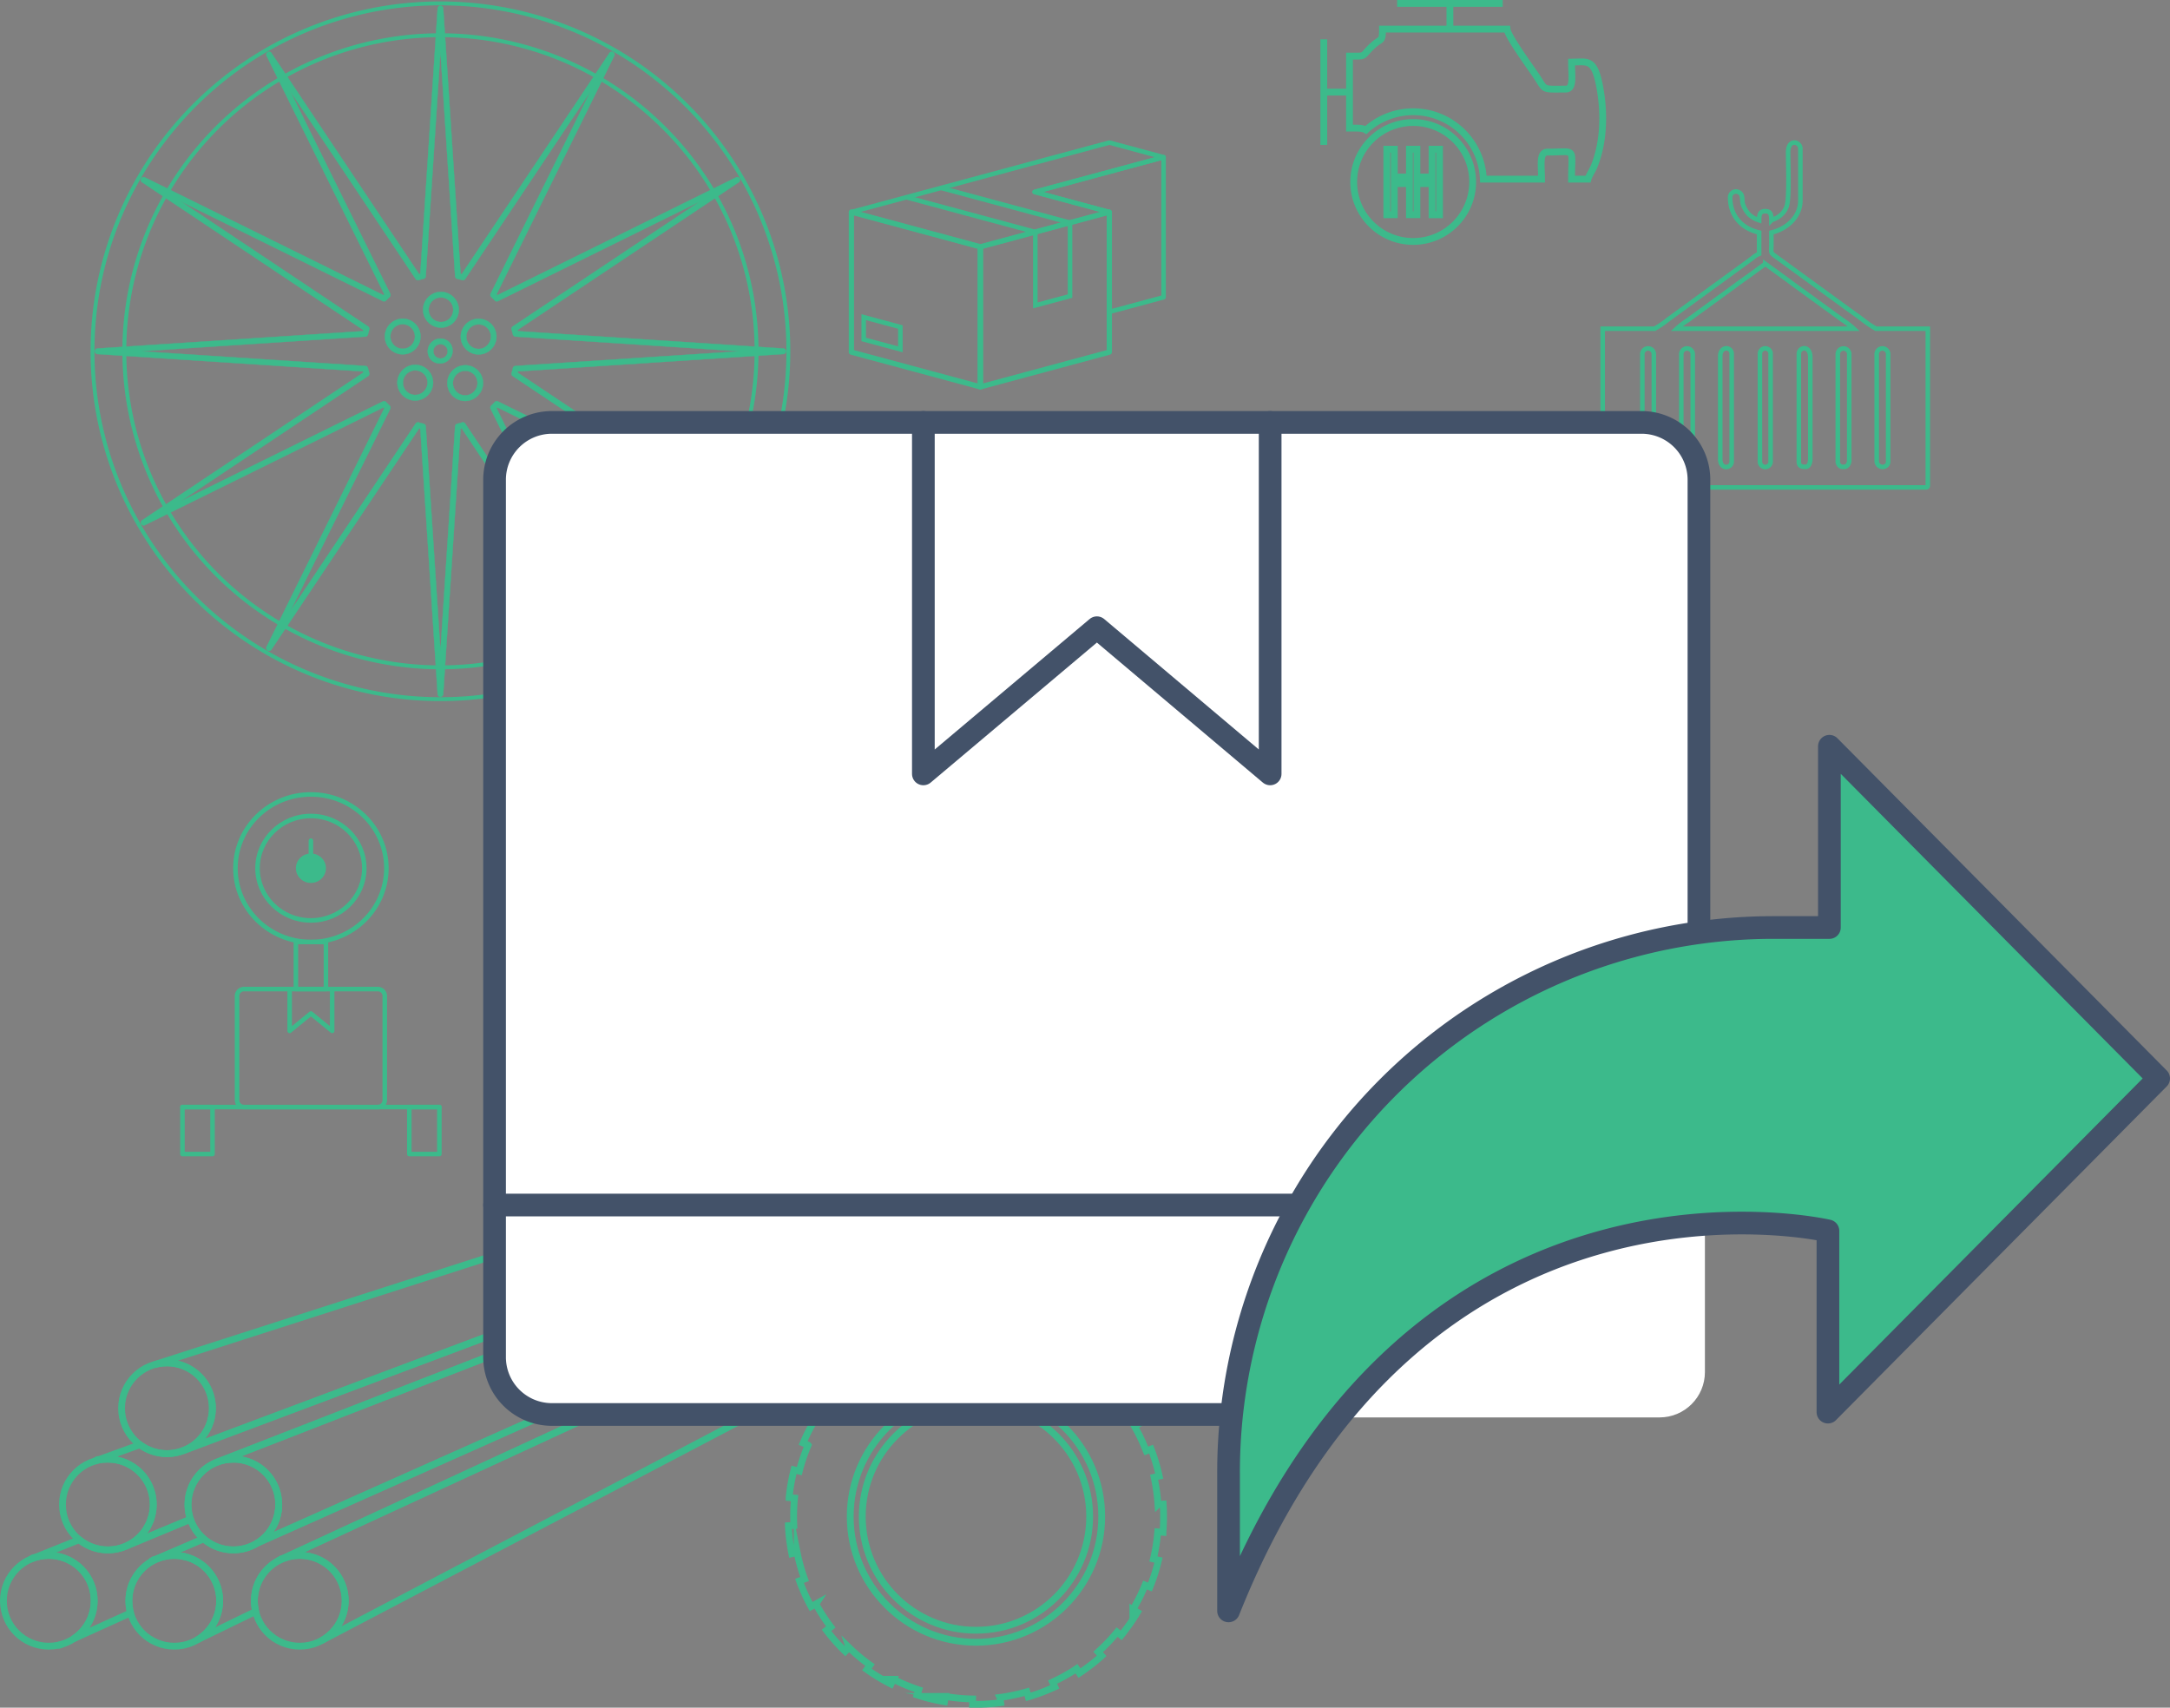 <?xml version="1.0" encoding="UTF-8"?>
<svg xmlns="http://www.w3.org/2000/svg" width="478.25" height="376.401" viewBox="0 0 478.25 376.401">
  <rect x="0" y="0" width="478.25" height="376.401" fill="#808080" stroke="none"/>
  <g transform="translate(-1034.25 -1213.571)">
    <g transform="translate(1199.953 1498.44)">
      <g transform="translate(8.047 8.04)">
        <circle cx="27.712" cy="27.712" r="27.712" transform="translate(13.634 13.659)" fill="none" stroke="#3cba8b" stroke-miterlimit="22.926" stroke-width="1.5"></circle>
        <circle cx="25.058" cy="25.058" r="25.058" transform="translate(16.289 16.313)" fill="none" stroke="#3cba8b" stroke-miterlimit="22.926" stroke-width="1.5"></circle>
        <path d="M55.556,8.5l-.147-.022-.258-.037-.258-.035-.258-.034-.259-.032-.26-.03-.26-.029-.26-.027-.261-.026L53.073,8.2l-.262-.022-.262-.021-.263-.019-.264-.018-.263-.016L51.5,8.094l-.265-.012-.264-.011L50.7,8.061l-.266-.008-.265-.006-.267,0-.267,0h-.267V9.213a40.607,40.607,0,0,0-4.631.269L44.6,8.313l-.235.028-.259.032-.258.034-.258.035-.258.037-.258.039-.256.04L42.56,8.6l-.256.043-.256.045-.255.046-.254.048-.253.049-.253.051-.253.053-.251.054-.252.056-.25.057-.25.058-.249.06-.249.062-.248.063-.249.065-.247.066-.046.013.315,1.138a39.907,39.907,0,0,0-5.688,2.022l-.481-1.082-.065.029-.23.1-.229.1-.228.106-.227.107-.226.108-.226.109-.226.111-.224.112-.223.114-.222.115-.222.116-.221.118-.219.118-.22.12-.219.122-.218.122-.217.124-.216.125-.216.127-.214.128-.213.129-.213.13-.212.132-.211.133-.125.079.64,1a40.349,40.349,0,0,0-4.832,3.622l-.784-.895-.071.061-.186.164-.185.165-.184.166-.183.167-.182.168-.181.169-.18.171-.179.172-.178.173-.177.174-.176.175-.175.176-.174.177-.173.178-.172.179-.171.18-.169.181-.169.182-.167.183-.166.184-.165.185-.164.186-.163.187-.162.189-.112.131.911.77a40.356,40.356,0,0,0-3.551,4.884l-1.018-.626-.037.06-.13.213-.129.213-.128.214-.126.215-.125.217-.124.217-.122.217-.122.219-.12.22-.118.22-.118.221-.116.222-.115.223-.114.223-.112.224-.111.226-.109.225-.108.226-.107.228-.106.228-.1.228-.1.23-.1.23-.1.231-.057.134,1.1.466A39.9,39.9,0,0,0,10.452,39.4l-1.16-.291-.054.213-.062.249-.06.249-.058.25L9,40.321l-.055.251-.054.251-.053.253-.051.253-.049.253-.048.254-.046.255-.045.256-.043.255-.042.255-.04.256-.038.258L8.4,43.63l-.035.258-.034.258L8.3,44.4l-.03.26-.029.26-.027.26,0,.048,1.191.113a40.584,40.584,0,0,0-.2,4.065c0,.659.017,1.313.048,1.964l-1.2.061,0,.1.014.264.016.263.018.264.019.263.021.262.022.262.024.262.026.261.027.26.029.26.03.26.032.259.034.258.035.258.037.258.038.258.04.256.042.255.043.256.045.256.046.255.048.254.049.253.024.117,1.173-.24a39.9,39.9,0,0,0,1.632,5.812l-1.123.411.016.044.088.238.089.237.091.236.092.235.093.234.095.234.1.233.1.233.1.232.1.23.1.23.1.23.1.229.106.228.107.227.108.226.109.226.111.226.112.224.114.223.115.222.116.222.118.221.118.219.071.129,1.046-.576A40.224,40.224,0,0,0,17.4,73.749l-.947.726.066.086.152.2.153.2.154.2.156.195.156.193.157.192.159.191.159.19.161.189.162.189.163.187.164.186.165.185.166.184.167.183.169.182.169.181.171.18.172.179.173.178.174.177.175.176.176.175.177.174.112.109.827-.858a40.37,40.37,0,0,0,4.634,3.87l-.688.967.064.045.2.144.2.143.2.141.207.14.207.138.208.138.209.137.209.135.21.134.211.133.212.131.213.13.213.129.214.128.216.126.216.125.217.124.218.122.219.122.22.12.219.118.221.118.222.116.222.115.141.072.533-1.057a40,40,0,0,0,5.582,2.323l-.365,1.124.158.052.242.078.243.076.244.075.244.073.245.072.245.071.246.069.246.067.247.066.249.065.248.063.249.062.249.06.25.058.25.057.252.055.251.054.253.053.253.051.253.049.254.048.255.046.256.045.155.026.192-1.163a40.36,40.36,0,0,0,6.018.557l-.015,1.175.18,0,.267,0h.534l.267,0,.267,0,.265-.006.266-.007.266-.009.264-.011.265-.013.264-.014.263-.016.264-.018.263-.019.262-.021.262-.022.262-.024.261-.026.26-.027.26-.029.26-.03.259-.032.214-.028-.155-1.16a39.936,39.936,0,0,0,5.914-1.239l.326,1.12h0l.245-.072L61.427,89l.244-.075.242-.076.242-.078.242-.079.24-.081.24-.082.24-.084.238-.085.238-.086.238-.088.237-.089L64.3,88l.235-.092.234-.093.234-.095.233-.1.233-.1.232-.1.231-.1.23-.1.23-.1.228-.1.142-.066L66.274,85.9a40.128,40.128,0,0,0,5.278-2.948l.644.966.1-.066.207-.138.207-.14.2-.141.2-.143.2-.144.2-.144.2-.146.2-.148.2-.148.2-.149.2-.151.2-.152.2-.153.2-.154.194-.156.193-.156.192-.157.192-.159.189-.159.189-.161.189-.162.187-.163.186-.164L77,80.2l.1-.093-.778-.856A40.436,40.436,0,0,0,80.5,74.877l.895.729.057-.07.156-.193.156-.195.154-.2.152-.2.152-.2.151-.2.149-.2.148-.2.147-.2.146-.2.144-.2.144-.2.143-.2.141-.2.14-.207.139-.207.137-.208.137-.209.135-.209.134-.21.133-.211.132-.212.13-.213.129-.213.082-.138-.993-.587a40.04,40.04,0,0,0,2.691-5.417l1.069.429.05-.123.093-.234.092-.235.091-.236.089-.237.088-.238.086-.237.085-.238.084-.24.082-.24.081-.24.079-.242.078-.242.076-.243.075-.244.073-.244.072-.245.07-.245.069-.246.067-.246L89.373,60l.065-.248L89.5,59.5l.062-.249.055-.23L88.5,58.755a40.134,40.134,0,0,0,.952-5.971l1.146.094,0-.025.021-.262.019-.263.018-.264.016-.263.015-.264.012-.265.011-.265.009-.265.008-.266.006-.265,0-.267,0-.267v-.534l0-.267,0-.267-.006-.265-.008-.266-.009-.266L90.7,47.55l-.012-.265-.015-.264-.016-.263-.007-.1-1.147.08a40.19,40.19,0,0,0-.848-5.987l1.123-.252-.039-.176-.057-.251-.058-.25-.06-.249-.062-.249-.063-.248-.065-.249-.066-.247-.067-.246-.069-.246-.07-.246-.072-.245-.073-.244-.075-.244-.076-.242-.078-.242-.079-.242-.081-.24-.082-.24-.084-.24-.085-.238-.086-.238-.088-.238-.089-.237-.064-.167-1.073.416A40.045,40.045,0,0,0,84.32,29.5l1-.574-.061-.107-.125-.217-.127-.215-.128-.214-.129-.213-.13-.213-.132-.212-.133-.211-.134-.21-.135-.209-.137-.209-.137-.207-.139-.207-.14-.207-.141-.2-.143-.2-.144-.2-.144-.2-.146-.2-.147-.2-.148-.2-.149-.2-.151-.2-.152-.2-.152-.2-.077-.1-.9.718a40.488,40.488,0,0,0-4.094-4.444l.789-.848-.078-.073-.182-.168-.183-.167L77,18.622l-.185-.165-.186-.164-.187-.163-.189-.162-.189-.161-.189-.159-.192-.159-.192-.157-.193-.156-.194-.156-.2-.154-.2-.152-.2-.152-.2-.151-.2-.149-.2-.148-.2-.147-.2-.146-.2-.144-.2-.144-.2-.143-.126-.087-.656.958a40.205,40.205,0,0,0-5.225-3.041l.5-1.047-.1-.05-.226-.108-.228-.107-.228-.106-.228-.1-.23-.1-.23-.1-.231-.1-.232-.1-.233-.1-.233-.1L64.774,11l-.234-.093-.235-.092-.237-.091-.237-.089-.238-.088-.238-.086-.238-.085-.24-.084-.24-.082-.24-.081-.242-.079-.242-.078L61.671,9.9l-.053-.016L61.279,11a39.92,39.92,0,0,0-5.892-1.341L55.556,8.5Z" transform="translate(-8.047 -8.04)" fill="none" stroke="#3cba8b" stroke-miterlimit="22.926" stroke-width="1.5"></path>
      </g>
    </g>
    <g transform="translate(1045.646 1205.327)">
      <g transform="translate(8.994 8.994)">
        <path d="M85.673,8.994a76.68,76.68,0,1,1-54.22,22.459A76.441,76.441,0,0,1,85.673,8.994Z" transform="translate(-8.994 -8.994)" fill="none" stroke="#3cba8b" stroke-miterlimit="22.926" stroke-width="0.858"></path>
        <g transform="translate(7.012 7.012)">
          <path d="M128.929,30.406a69.666,69.666,0,1,0,20.405,49.262A69.449,69.449,0,0,0,128.929,30.406Z" transform="translate(-10 -10)" fill="none" stroke="#3cba8b" stroke-miterlimit="22.926" stroke-width="0.858"></path>
        </g>
        <g transform="translate(0.534 0.534)">
          <path d="M89.647,68.156l.132.035.031.009.1.027,32.566-48.765a.611.611,0,0,1,1.056.61h0L97.582,72.661l.092.091.032.034.065.065L150.36,46.9a.612.612,0,0,1,.581,1.076L102.206,80.522l.036.13.035.132,58.512,3.821a.611.611,0,0,1,0,1.221l-58.511,3.821-.035.132-.036.131,48.765,32.565a.611.611,0,0,1-.61,1.055h0L97.771,97.582l-.091.092-.034.032-.065.065,25.95,52.589a.612.612,0,0,1-1.076.581L89.909,102.205l-.13.036h0l-.132.035-3.821,58.512a.611.611,0,0,1-1.221,0l-3.821-58.511-.132-.035-.13-.036L47.957,150.97a.611.611,0,0,1-1.056-.61h0L72.85,97.771l-.092-.091-.032-.034-.065-.065-52.589,25.95a.612.612,0,0,1-.581-1.076L68.226,89.91l-.036-.131-.035-.132L9.644,85.826a.611.611,0,0,1,0-1.221l58.511-3.821.035-.132.036-.13L19.462,47.957a.611.611,0,0,1,.61-1.056h0L72.661,72.85l.091-.092.034-.032.065-.065L46.9,20.072a.612.612,0,0,1,1.076-.581L80.522,68.226l.13-.036.02,0,.113-.029L84.606,9.644a.611.611,0,0,1,1.221,0l3.821,58.511Zm-.185,1.218c-.184-.05-.363-.1-.534-.134a.612.612,0,0,1-.474-.558L85.216,19.07l-3.239,49.6a.612.612,0,0,1-.474.571c-.172.039-.341.082-.5.125l-.03.009c-.2.055-.371.1-.505.143l-.01,0a.611.611,0,0,1-.7-.24L52.141,27.927l22.005,44.6a.612.612,0,0,1-.132.718c-.126.118-.249.236-.363.349l-.033.036c-.137.138-.259.261-.359.369L73.252,74l-.006.007a.612.612,0,0,1-.724.139l-44.6-22.005L69.279,79.756h0a.611.611,0,0,1,.245.684c-.043.141-.093.316-.149.528-.05.185-.1.364-.134.534a.612.612,0,0,1-.558.474L19.07,85.216l49.6,3.239a.612.612,0,0,1,.571.474c.039.171.084.35.134.534.054.2.1.371.143.506l0,.01a.611.611,0,0,1-.24.7L27.927,118.291l44.6-22.005a.612.612,0,0,1,.718.132c.118.126.236.249.349.363l.036.033c.138.137.261.259.369.359L74,97.18l.007.006a.612.612,0,0,1,.139.724l-22.005,44.6,27.615-41.352h0a.611.611,0,0,1,.684-.245c.135.04.316.092.528.149.174.047.355.092.536.134h0a.612.612,0,0,1,.472.557l3.239,49.611,3.239-49.6a.612.612,0,0,1,.474-.571c.171-.039.35-.084.534-.134h0c.188-.05.355-.1.5-.142l.009,0a.61.61,0,0,1,.7.24l27.615,41.352L96.286,97.91a.612.612,0,0,1,.132-.718c.126-.118.249-.236.363-.349l.033-.036c.137-.138.259-.261.36-.369l.007-.008.006-.007a.612.612,0,0,1,.724-.139l44.6,22.005L101.153,90.676h0a.611.611,0,0,1-.245-.684c.041-.135.092-.316.149-.529.047-.173.092-.354.134-.536h0a.612.612,0,0,1,.557-.472l49.611-3.239-49.6-3.239a.612.612,0,0,1-.571-.474c-.038-.17-.084-.35-.134-.534-.054-.2-.1-.37-.143-.508a.611.611,0,0,1,.238-.705l41.352-27.615L97.91,74.146a.612.612,0,0,1-.718-.132c-.118-.126-.236-.249-.349-.363l-.036-.033c-.138-.137-.261-.259-.369-.359l-.008-.007-.007-.006a.612.612,0,0,1-.139-.724l22.005-44.6L90.676,69.279h0a.611.611,0,0,1-.684.245c-.148-.045-.315-.093-.5-.144l-.024-.006Zm71.326,16.453h0ZM84.606,160.788h0ZM9.644,84.606h0ZM85.826,9.644h0Zm7.808,68.416a3.917,3.917,0,0,1,2.774,1.15h0l.014.014a3.923,3.923,0,0,1-.014,5.538l-.039.036a3.926,3.926,0,0,1-5.514-5.59h0a3.919,3.919,0,0,1,2.778-1.15Zm1.91,2.015a2.705,2.705,0,0,0-3.821,0h0a2.7,2.7,0,0,0,3.793,3.853l.03-.032a2.7,2.7,0,0,0,.011-3.812l-.008-.009,0,0ZM85.216,82.421a2.786,2.786,0,0,1,1.975.82h0a2.8,2.8,0,0,1-3.953,3.953l-.034-.037a2.79,2.79,0,0,1,.034-3.914l0,0,.011-.011A2.787,2.787,0,0,1,85.216,82.421Zm1.11,1.683a1.576,1.576,0,0,0-2.22,0l0,0a1.576,1.576,0,0,0-.026,2.193l.029.027a1.57,1.57,0,1,0,2.22-2.22h0Zm-1.01-11.975a3.918,3.918,0,0,1,2.778,1.15l.036.04a3.925,3.925,0,0,1-5.589,5.513h0a3.924,3.924,0,0,1,0-5.551h0l.014-.013a3.913,3.913,0,0,1,2.76-1.137Zm1.911,2.017a2.706,2.706,0,0,0-3.812-.011l-.008.009,0,0a2.7,2.7,0,0,0,0,3.821h0a2.7,2.7,0,0,0,3.853-3.793l-.033-.03Zm3.454,14.147a3.913,3.913,0,0,1,2.774,1.15h0l.013.015A3.922,3.922,0,0,1,93.459,95l-.04.036a3.925,3.925,0,0,1-5.514-5.588h0a3.914,3.914,0,0,1,2.777-1.15Zm1.91,2.014a2.705,2.705,0,0,0-3.821,0h0a2.7,2.7,0,0,0,3.794,3.853l.03-.033a2.706,2.706,0,0,0,.011-3.812l-.009-.008ZM76.9,78.036a3.92,3.92,0,0,1,2.777,1.15l.036.039a3.921,3.921,0,0,1-.038,5.514h0a3.926,3.926,0,0,1-5.554,0l-.036-.039A3.926,3.926,0,0,1,76.9,78.036Zm1.91,2.017a2.7,2.7,0,0,0-3.853,3.79l.033.031a2.7,2.7,0,0,0,3.821,0h0a2.709,2.709,0,0,0,.03-3.791l-.033-.03ZM79.67,88.2a3.916,3.916,0,0,1,2.774,1.15h0l.014.014a3.922,3.922,0,0,1-.014,5.537l-.039.036a3.925,3.925,0,0,1-5.513-5.589h0A3.92,3.92,0,0,1,79.67,88.2Zm1.91,2.015a2.7,2.7,0,0,0-3.821,0h0a2.7,2.7,0,0,0,3.792,3.853l.031-.033a2.7,2.7,0,0,0,.01-3.812l-.008-.009,0,0Z" transform="translate(-9.071 -9.071)" fill="#3cba8b"></path>
          <path d="M89.647,68.156l.132.035.031.009.1.027,32.566-48.765a.611.611,0,0,1,1.056.61h0L97.582,72.661l.092.091.032.034.065.065L150.36,46.9a.612.612,0,0,1,.581,1.076L102.206,80.522l.036.13.035.132,58.512,3.821a.611.611,0,0,1,0,1.221l-58.511,3.821-.035.132-.036.131,48.765,32.565a.611.611,0,0,1-.61,1.055h0L97.771,97.582l-.091.092-.034.032-.065.065,25.95,52.589a.612.612,0,0,1-1.076.581L89.909,102.205l-.13.036h0l-.132.035-3.821,58.512a.611.611,0,0,1-1.221,0l-3.821-58.511-.132-.035-.13-.036L47.957,150.97a.611.611,0,0,1-1.056-.61h0L72.85,97.771l-.092-.091-.032-.034-.065-.065-52.589,25.95a.612.612,0,0,1-.581-1.076L68.226,89.91l-.036-.131-.035-.132L9.644,85.826a.611.611,0,0,1,0-1.221l58.511-3.821.035-.132.036-.13L19.462,47.957a.611.611,0,0,1,.61-1.056h0L72.661,72.85l.091-.092.034-.032.065-.065L46.9,20.072a.612.612,0,0,1,1.076-.581L80.522,68.226l.13-.036.02,0,.113-.029L84.606,9.644a.611.611,0,0,1,1.221,0l3.821,58.511Zm-.185,1.218c-.184-.05-.363-.1-.534-.134a.612.612,0,0,1-.474-.558L85.216,19.07l-3.239,49.6a.612.612,0,0,1-.474.571c-.172.039-.341.082-.5.125l-.03.009c-.2.055-.371.1-.505.143l-.01,0a.611.611,0,0,1-.7-.24L52.141,27.927l22.005,44.6a.612.612,0,0,1-.132.718c-.126.118-.249.236-.363.349l-.033.036c-.137.138-.259.261-.359.369L73.252,74l-.006.007a.612.612,0,0,1-.724.139l-44.6-22.005L69.279,79.756h0a.611.611,0,0,1,.245.684c-.043.141-.093.316-.149.528-.05.185-.1.364-.134.534a.612.612,0,0,1-.558.474L19.07,85.216l49.6,3.239a.612.612,0,0,1,.571.474c.039.171.084.35.134.534.054.2.1.371.143.506l0,.01a.611.611,0,0,1-.24.7L27.927,118.291l44.6-22.005a.612.612,0,0,1,.718.132c.118.126.236.249.349.363l.036.033c.138.137.261.259.369.359L74,97.18l.007.006a.612.612,0,0,1,.139.724l-22.005,44.6,27.615-41.352h0a.611.611,0,0,1,.684-.245c.135.04.316.092.528.149.174.047.355.092.536.134h0a.612.612,0,0,1,.472.557l3.239,49.611,3.239-49.6a.612.612,0,0,1,.474-.571c.171-.039.35-.084.534-.134h0c.188-.05.355-.1.5-.142l.009,0a.61.61,0,0,1,.7.24l27.615,41.352L96.286,97.91a.612.612,0,0,1,.132-.718c.126-.118.249-.236.363-.349l.033-.036c.137-.138.259-.261.36-.369l.007-.008.006-.007a.612.612,0,0,1,.724-.139l44.6,22.005L101.153,90.676h0a.611.611,0,0,1-.245-.684c.041-.135.092-.316.149-.529.047-.173.092-.354.134-.536h0a.612.612,0,0,1,.557-.472l49.611-3.239-49.6-3.239a.612.612,0,0,1-.571-.474c-.038-.17-.084-.35-.134-.534-.054-.2-.1-.37-.143-.508a.611.611,0,0,1,.238-.705l41.352-27.615L97.91,74.146a.612.612,0,0,1-.718-.132c-.118-.126-.236-.249-.349-.363l-.036-.033c-.138-.137-.261-.259-.369-.359l-.008-.007-.007-.006a.612.612,0,0,1-.139-.724l22.005-44.6L90.676,69.279h0a.611.611,0,0,1-.684.245c-.148-.045-.315-.093-.5-.144l-.024-.006Zm71.326,16.453h0M84.606,160.788h0M9.644,84.606h0M85.826,9.644h0m7.808,68.414a3.917,3.917,0,0,1,2.774,1.15h0l.014.014a3.923,3.923,0,0,1-.014,5.538l-.039.036a3.926,3.926,0,0,1-5.514-5.59h0a3.919,3.919,0,0,1,2.778-1.15Zm1.91,2.015a2.705,2.705,0,0,0-3.821,0h0a2.7,2.7,0,0,0,3.793,3.853l.03-.032a2.7,2.7,0,0,0,.011-3.812l-.008-.009,0,0ZM85.216,82.421a2.786,2.786,0,0,1,1.975.82h0a2.8,2.8,0,0,1-3.953,3.953l-.034-.037a2.79,2.79,0,0,1,.034-3.914l0,0,.011-.011a2.787,2.787,0,0,1,1.963-.807Zm1.11,1.683a1.576,1.576,0,0,0-2.22,0l0,0a1.576,1.576,0,0,0-.026,2.193l.029.027a1.57,1.57,0,1,0,2.22-2.22h0Zm-1.01-11.975a3.918,3.918,0,0,1,2.778,1.15l.036.04a3.925,3.925,0,0,1-5.589,5.513h0a3.924,3.924,0,0,1,0-5.551h0l.014-.013a3.913,3.913,0,0,1,2.76-1.137Zm1.911,2.017a2.706,2.706,0,0,0-3.812-.011l-.008.009,0,0a2.7,2.7,0,0,0,0,3.821h0a2.7,2.7,0,0,0,3.853-3.793l-.033-.03Zm3.454,14.147a3.913,3.913,0,0,1,2.774,1.15h0l.013.015A3.922,3.922,0,0,1,93.459,95l-.04.036a3.925,3.925,0,0,1-5.514-5.588h0a3.914,3.914,0,0,1,2.777-1.15Zm1.91,2.014a2.706,2.706,0,0,0-3.821,0h0a2.7,2.7,0,0,0,3.794,3.853l.03-.033a2.706,2.706,0,0,0,.011-3.812l-.009-.008ZM76.9,78.036a3.92,3.92,0,0,1,2.777,1.15l.036.039a3.921,3.921,0,0,1-.038,5.514h0a3.926,3.926,0,0,1-5.554,0l-.036-.039A3.926,3.926,0,0,1,76.9,78.036Zm1.91,2.017a2.7,2.7,0,0,0-3.853,3.79l.033.031a2.7,2.7,0,0,0,3.821,0h0a2.709,2.709,0,0,0,.03-3.791l-.033-.03ZM79.67,88.2a3.916,3.916,0,0,1,2.774,1.15h0l.014.014a3.922,3.922,0,0,1-.014,5.537l-.039.036a3.925,3.925,0,0,1-5.513-5.589h0A3.92,3.92,0,0,1,79.67,88.2Zm1.91,2.015a2.7,2.7,0,0,0-3.821,0h0a2.7,2.7,0,0,0,3.792,3.853l.031-.033a2.7,2.7,0,0,0,.01-3.812l-.008-.009,0,0Z" transform="translate(-9.071 -9.071)" fill="none" stroke="#3cba8b" stroke-miterlimit="22.926" stroke-width="0.076"></path>
        </g>
      </g>
    </g>
    <g transform="translate(1035 1472.103)">
      <g transform="translate(0 0)">
        <path d="M139.612,16.559a6.7,6.7,0,0,1,2.06,13.066h0L24.5,91.107l.022-.014a10,10,0,0,0-7.968-18.2c-.159.02-.213.046-.241.077q-.323.108-.636.235c-.52.046-.333.13-.559.248l-.013.007-.179.068h0l-.039.011L137.554,16.881h0a6.694,6.694,0,0,1,2.058-.323Z" transform="translate(45.86 11.851)" fill="none" stroke="#3cba8b" stroke-linecap="round" stroke-linejoin="round" stroke-miterlimit="22.926" stroke-width="1.5" fill-rule="evenodd"></path>
        <path d="M141.531,14.5a6.695,6.695,0,0,1,2.06,13.065h0L21.79,81.9a10,10,0,0,0-5.254-18.511,8.181,8.181,0,0,0-3.46.615l-.182.069,126.58-49.254h0A6.69,6.69,0,0,1,141.531,14.5Z" transform="translate(34.143 -0.296)" fill="none" stroke="#3cba8b" stroke-linecap="round" stroke-linejoin="round" stroke-miterlimit="22.926" stroke-width="1.5" fill-rule="evenodd"></path>
        <path d="M143.467,12.443a6.695,6.695,0,0,1,2.06,13.065h0L17.169,73.678h0A10,10,0,0,0,10.906,54.7l130.5-41.931h0a6.69,6.69,0,0,1,2.058-.322Z" transform="translate(22.412 -12.443)" fill="none" stroke="#3cba8b" stroke-miterlimit="22.926" stroke-width="1.5" fill-rule="evenodd"></path>
        <ellipse cx="10" cy="10" rx="10" ry="10" transform="translate(55.314 84.319)" fill="none" stroke="#3cba8b" stroke-miterlimit="22.926" stroke-width="1.5"></ellipse>
        <ellipse cx="10" cy="10" rx="10" ry="10" transform="translate(27.657 84.319)" fill="none" stroke="#3cba8b" stroke-miterlimit="22.926" stroke-width="1.5"></ellipse>
        <ellipse cx="10" cy="10" rx="10" ry="10" transform="translate(0 84.319)" fill="none" stroke="#3cba8b" stroke-miterlimit="22.926" stroke-width="1.5"></ellipse>
        <ellipse cx="10" cy="10" rx="10" ry="10" transform="translate(13.023 63.098)" fill="none" stroke="#3cba8b" stroke-miterlimit="22.926" stroke-width="1.5"></ellipse>
        <ellipse cx="10" cy="10" rx="10" ry="10" transform="translate(40.679 63.098)" fill="none" stroke="#3cba8b" stroke-miterlimit="22.926" stroke-width="1.5"></ellipse>
        <path d="M149.56,16.8a6.7,6.7,0,0,1,2.019,3.253L38.9,72.1l.039-.011h0l.179-.068a10.014,10.014,0,0,0-5.37,11.35l-12.7,6.18a10,10,0,0,0-7.287-18.313c-.828.037-.772.118-.92.238a9.912,9.912,0,0,0-1.219.471l-.01,0-.01,0c-.52.046-.333.13-.559.248l-.012.006-.179.068h0l-.039.012,11.474-4.932a10,10,0,0,0,11.817.955L149.56,16.8ZM37.611,64.61q.226-.41.412-.843C37.9,64.055,37.761,64.338,37.611,64.61Zm.416-.851a9.926,9.926,0,0,0,.582-1.812A9.857,9.857,0,0,1,38.027,63.759Zm.585-1.826a10.055,10.055,0,0,0,.217-1.689h0A9.987,9.987,0,0,1,38.612,61.934Zm1.955,9.521-.24.077C40.356,71.5,40.41,71.474,40.568,71.454Zm-.876.312c-.189.077-.376.159-.559.248C39.358,71.9,39.171,71.813,39.692,71.766Z" transform="translate(21.841 13.293)" fill="none" stroke="#3cba8b" stroke-linecap="round" stroke-linejoin="round" stroke-miterlimit="22.926" stroke-width="1.5" fill-rule="evenodd"></path>
        <ellipse cx="10" cy="10" rx="10" ry="10" transform="translate(26.045 41.877)" fill="none" stroke="#3cba8b" stroke-miterlimit="22.926" stroke-width="1.5"></ellipse>
        <path d="M150.017,14.7a6.7,6.7,0,0,1,2.182,2.915L35.825,62.9a10.012,10.012,0,0,0-5.818,12.567L16.124,81.24A10,10,0,0,0,11.81,62.215c-.226,0-.451.008-.673.023-2.416.016-1.358.142-2.089.363l-.039.012,9.869-3.583a10.015,10.015,0,0,0,9.49,1.322L150.017,14.7ZM36.008,62.829a8.186,8.186,0,0,1,3.459-.614A9.973,9.973,0,0,0,36.008,62.829Zm-1.452-9.492h0l-.037.151Z" transform="translate(11.213 0.883)" fill="none" stroke="#3cba8b" stroke-linecap="round" stroke-linejoin="round" stroke-miterlimit="22.926" stroke-width="1.5" fill-rule="evenodd"></path>
        <path d="M45.007,27.987,33.534,32.919l.039-.012h0l.179-.068.012-.006c.226-.118.039-.2.559-.248l.01,0A10.012,10.012,0,0,0,28.9,44.33L16.412,49.991A10,10,0,0,0,7.9,32.109c-.649.04-.489.118-.658.232l.07-.026,10.277-4.13A10.005,10.005,0,0,0,28.22,29.459h0L42.1,23.685l.028.079.028.079.011.031.018.047.029.077.03.077.01.027.021.05.031.077.032.076.009.022.023.055.066.151.008.017.027.058.07.15.006.012.1.208,0,.008.034.065.039.073.039.072,0,0,.037.068.081.143h0l.123.207,0,0,.125.2,0,.008.127.193h0l.1.147.036.051.012.016.048.066.048.066.034.046.015.019.049.066.05.064.032.042.018.022.051.064.052.063.03.037.021.026.052.063.052.062.028.032.026.029.054.061.055.061.026.029.029.031.055.06.056.059.023.025.033.035.114.117.021.021.037.037.058.057.059.057.059.056.059.056.06.055.014.014.046.041.061.054.061.054Zm-12.48-2.482c.064-.109.127-.219.187-.331C32.655,25.286,32.592,25.4,32.528,25.505Zm.779-1.651q.068-.188.129-.38Q33.375,23.665,33.307,23.854Zm2.258,8.251c.148-.12.092-.2.92-.238C36.174,31.932,35.866,32.011,35.565,32.106Zm4.994-.246c.145.029.289.062.431.1C40.848,31.922,40.7,31.889,40.559,31.86ZM13.5,51.31l-.28.126h0c.132-.05.262-.1.391-.156ZM6.963,32.453h0l.016-.007Z" transform="translate(-0.883 52.663)" fill="none" stroke="#3cba8b" stroke-linecap="round" stroke-linejoin="round" stroke-miterlimit="22.926" stroke-width="1.5" fill-rule="evenodd"></path>
      </g>
    </g>
    <g transform="translate(1387.471 1245)">
      <g transform="translate(0 0)">
        <path d="M45.157,35.4l4.877,3.534c.4.279.74.563,1.153.866l11.006,8a17.9,17.9,0,0,1,2.477,1.9H25.644a16.665,16.665,0,0,1,2.381-1.825l12.157-8.87c.876-.629,1.64-1.141,2.452-1.753l2.523-1.85ZM46.5,25.815c0-1.2-.124-2.018-1.346-2.018s-1.346.813-1.346,2.018a6.028,6.028,0,0,1-2.237-1.3,6.492,6.492,0,0,1-1.327-2.206c-.318-1.021.121-2.1-.885-2.662a1.281,1.281,0,0,0-1.944,1.117c0,4.031,2.475,6.825,6.392,7.738v4.71a4.4,4.4,0,0,0-1.446.909L35.256,39.3c-.524.4-.905.653-1.467,1.057L23.77,47.659a21.676,21.676,0,0,1-3,2.042H9.327V84.186c0,.388.117.5.5.5H80.483c.388,0,.5-.117.5-.5V49.7H69.549a23.771,23.771,0,0,1-3.2-2.187c-1.058-.8-2.127-1.525-3.222-2.329L47.068,33.493c-.792-.593-.576-.858-.566-2.125.008-.953,0-1.908,0-2.861,3.266-.761,6.392-3.34,6.392-7.065V10c0-1.5-2.687-2.31-2.7.833-.009,2.278.336,10.576-.379,12.069a4.58,4.58,0,0,1-2.169,2.373c-.4.23-.753.331-1.144.537Z" transform="translate(-9.327 -8.679)" fill="none" stroke="#3cba8b" stroke-miterlimit="22.926" stroke-width="1" fill-rule="evenodd"></path>
        <path d="M37.838,47.139V23.42a1.178,1.178,0,1,1,2.355,0V47.139A1.178,1.178,0,1,1,37.838,47.139Zm25.737-.169V23.589a1.266,1.266,0,1,1,2.523,0V47.307a1.163,1.163,0,0,1-.332.677A1.3,1.3,0,0,1,63.575,46.97ZM56.51,48.316c-.591,0-.722.058-1.1-.248A1.441,1.441,0,0,1,55,47.307V23.589a1.265,1.265,0,1,1,2.523,0V46.97c0,.615-.465,1.346-1.009,1.346Zm-36-1.346V23.589a1.266,1.266,0,1,1,2.524,0V47.307a1.163,1.163,0,0,1-.331.677,1.3,1.3,0,0,1-2.192-1.014Zm-7.065,1.346c-.591,0-.722.058-1.1-.248a1.442,1.442,0,0,1-.417-.761V23.589a1.266,1.266,0,1,1,2.523,0V46.97C14.456,47.585,13.992,48.316,13.447,48.316Zm34.485,0c-.8,0-1.514-.054-1.514-1.177V23.42c0-1.528,2.524-2.043,2.524.841V46.634C48.941,47.391,48.622,48.316,47.931,48.316ZM29.091,46.634V23.925c0-2.282,2.523-2.143,2.523-.5V47.139C31.614,48.7,29.091,48.988,29.091,46.634Z" transform="translate(-3.186 23.153)" fill="none" stroke="#3cba8b" stroke-miterlimit="22.926" stroke-width="1" fill-rule="evenodd"></path>
      </g>
    </g>
    <g transform="translate(1221.309 1245)">
      <g transform="translate(0 0)">
        <g transform="translate(0 14.738)">
          <path d="M36.409,24.463,7.985,16.8l.308-1.118,28.424,7.658.425.556Zm.308-1.118a.576.576,0,0,1,.4.709.583.583,0,0,1-.712.409Zm-.733,31.432V23.908l1.159-.007V54.77l-.733.562Zm1.159-.007a.583.583,0,0,1-.579.582.575.575,0,0,1-.579-.576l1.159-.007ZM8.293,46.556l28.424,7.658-.308,1.118L7.985,47.674l-.425-.556.733-.562Zm-.308,1.118a.576.576,0,0,1-.4-.709.583.583,0,0,1,.712-.409Zm.733-31.432V47.112l-1.159.007V16.249l.733-.562.425.556Zm-1.159.007a.583.583,0,0,1,.579-.582.575.575,0,0,1,.579.576l-1.159.007Z" transform="translate(-7.559 -15.667)" fill="#3cba8b"></path>
        </g>
        <path d="M36.189,18.084,7.765,25.743,36.189,33.4l28.424-7.658L48.147,21.306l28.424-7.658L64.614,10.426Z" transform="translate(-7.186 -10.426)" fill="none" stroke="#3cba8b" stroke-linecap="round" stroke-linejoin="round" stroke-miterlimit="22.926" stroke-width="1" fill-rule="evenodd"></path>
        <path d="M8.732,29.021,16.81,31.2V26.286L8.732,24.11Z" transform="translate(-5.435 14.369)" fill="none" stroke="#3cba8b" stroke-miterlimit="22.926" stroke-width="1" fill-rule="evenodd"></path>
        <g transform="translate(28.424 14.738)">
          <path d="M18.4,24.463l-.733-.562.425-.556,28.424-7.658.308,1.118L18.4,24.463Zm-.308-1.118.308,1.118a.583.583,0,0,1-.712-.409A.576.576,0,0,1,18.093,23.345Zm.733,31.432-.425.556-.733-.562V23.9l1.159.007V54.777Zm-1.159-.007,1.159.007a.575.575,0,0,1-.579.576.583.583,0,0,1-.579-.582Zm28.85-8.214.733.562-.425.556L18.4,55.332l-.308-1.118Zm.308,1.118-.308-1.118a.583.583,0,0,1,.712.409A.576.576,0,0,1,46.825,47.674Zm-.733-31.432.425-.556.733.562V47.118l-1.159-.007V16.243Zm1.159.007-1.159-.007a.575.575,0,0,1,.579-.576.583.583,0,0,1,.579.582Z" transform="translate(-17.668 -15.667)" fill="#3cba8b"></path>
        </g>
        <path d="M22.126,19.23l16.466,4.436v22L50.55,42.441V11.572Z" transform="translate(18.835 -8.35)" fill="none" stroke="#3cba8b" stroke-linecap="round" stroke-linejoin="round" stroke-miterlimit="22.926" stroke-width="1" fill-rule="evenodd"></path>
        <line x2="28.424" y2="7.659" transform="translate(12.691 12.053)" fill="none" stroke="#3cba8b" stroke-miterlimit="22.926" stroke-width="1"></line>
        <line x2="28.424" y2="7.658" transform="translate(20.34 9.993)" fill="none" stroke="#3cba8b" stroke-miterlimit="22.926" stroke-width="1"></line>
        <path d="M22.181,18.764,29.83,16.7V32.887l-7.649,2.061Z" transform="translate(18.934 0.948)" fill="none" stroke="#3cba8b" stroke-miterlimit="22.926" stroke-width="1" fill-rule="evenodd"></path>
      </g>
    </g>
    <g transform="translate(1326.004 1214.321)">
      <line y1="5.665" transform="translate(27.795)" fill="none" stroke="#3cba8b" stroke-miterlimit="22.926" stroke-width="1.5"></line>
      <line x1="5.665" transform="translate(0 19.552)" fill="none" stroke="#3cba8b" stroke-miterlimit="22.926" stroke-width="1.5"></line>
      <line x2="23.268" transform="translate(16.162)" fill="none" stroke="#3cba8b" stroke-miterlimit="22.926" stroke-width="1.5"></line>
      <line y1="23.267" transform="translate(0 7.918)" fill="none" stroke="#3cba8b" stroke-miterlimit="22.926" stroke-width="1.5"></line>
      <path d="M12.829,36.963V22.513h1.646v6.134h3.341V22.513h1.646v6.134H22.8V22.513h1.646v14.45H22.8V30.1H19.462v6.861H17.816V30.1H14.475v6.861Z" transform="translate(1.061 9.624)" fill="none" stroke="#3cba8b" stroke-miterlimit="22.926" stroke-width="1.5"></path>
      <ellipse cx="13.109" cy="13.109" rx="13.109" ry="13.109" transform="translate(6.591 26.254)" fill="none" stroke="#3cba8b" stroke-miterlimit="22.926" stroke-width="1.5"></ellipse>
      <path d="M61.9,44.309H58.265c0-7.187,1.184-5.952-5.29-5.952-1.906,0-1.322,2.855-1.322,5.952H38.829A15.48,15.48,0,0,0,12.951,33.484c-.747-.452-1.579-.418-3.623-.418V17.195c3.847,0,2.522.194,4.871-2.073,2.111-2.038,2.4-.859,2.4-3.879H44.047c.129,1.556,5.274,8.566,6.48,10.383,2.113,3.182,1.113,2.843,6.415,2.843,1.905,0,1.323-2.855,1.323-5.952,3.414,0,4.961-.923,6.145,5.1C65.56,29.457,65.441,36,63.282,41.39,62.811,42.567,62.153,43.371,61.9,44.309Z" transform="translate(-3.663 -5.578)" fill="none" stroke="#3cba8b" stroke-miterlimit="22.926" stroke-width="1.5" fill-rule="evenodd"></path>
    </g>
    <g transform="translate(42 46)">
      <rect width="267" height="219" rx="10" transform="translate(1101 1261)" fill="#fff"></rect>
      <g transform="translate(1097.248 1248.678)">
        <path d="M166.419,230.676H16.574A12.64,12.64,0,0,1,4,217.97V24.705A12.64,12.64,0,0,1,16.574,12H256.862a12.64,12.64,0,0,1,12.574,12.705v99.416" transform="translate(0 0)" fill="rgba(0,0,0,0)" stroke="#435269" stroke-linecap="round" stroke-linejoin="round" stroke-width="5"></path>
        <path d="M94.858,12V89.476L56.677,57.255,18.43,89.476V12" transform="translate(80.074 0)" fill="rgba(0,0,0,0)" stroke="#435269" stroke-linecap="round" stroke-linejoin="round" stroke-width="5"></path>
        <path d="M28.7,213.48V183.223A120.111,120.111,0,0,1,148.549,62.85h12.574V22.9l72.564,73.219L160.8,169.666v-39.95S70.418,108.694,28.7,213.48Z" transform="translate(137.064 60.486)" fill="#3cba8b" stroke="#435269" stroke-linecap="round" stroke-linejoin="round" stroke-width="5"></path>
        <line x2="177.089" transform="translate(4 184.504)" fill="none" stroke="#435269" stroke-linecap="round" stroke-linejoin="round" stroke-width="5"></line>
      </g>
    </g>
    <g transform="translate(1062.461 1384.679)">
      <path d="M22.043,34.31H51.515a1.529,1.529,0,0,1,1.543,1.5V58.8a1.529,1.529,0,0,1-1.543,1.515H22.043A1.529,1.529,0,0,1,20.5,58.8V35.811A1.529,1.529,0,0,1,22.043,34.31Z" transform="translate(3.532 12.596)" fill="none" stroke="#3cba8b" stroke-linecap="round" stroke-linejoin="round" stroke-width="1"></path>
      <path d="M38.061,34.31v9.215l-4.686-3.836L28.69,43.525V34.31" transform="translate(6.936 12.596)" fill="none" stroke="#3cba8b" stroke-linecap="round" stroke-linejoin="round" stroke-width="1"></path>
      <line x2="56.622" transform="translate(12 72.909)" fill="none" stroke="#3cba8b" stroke-linecap="round" stroke-linejoin="round" stroke-width="1"></line>
      <rect width="6.625" height="10.362" transform="translate(12 72.909)" fill="none" stroke="#3cba8b" stroke-linecap="round" stroke-linejoin="round" stroke-width="1"></rect>
      <rect width="6.625" height="10.362" transform="translate(61.998 72.909)" fill="none" stroke="#3cba8b" stroke-linecap="round" stroke-linejoin="round" stroke-width="1"></rect>
      <rect width="6.625" height="10.362" transform="translate(36.999 36.53)" fill="none" stroke="#3cba8b" stroke-linecap="round" stroke-linejoin="round" stroke-width="1"></rect>
      <ellipse cx="16.633" cy="16.265" rx="16.633" ry="16.265" transform="translate(23.678 4)" fill="none" stroke="#3cba8b" stroke-linecap="round" stroke-linejoin="round" stroke-width="1"></ellipse>
      <ellipse cx="11.763" cy="11.509" rx="11.763" ry="11.509" transform="translate(28.548 8.756)" fill="none" stroke="#3cba8b" stroke-linecap="round" stroke-linejoin="round" stroke-width="1"></ellipse>
      <line y2="6.073" transform="translate(40.311 14.192)" fill="none" stroke="#3cba8b" stroke-linecap="round" stroke-linejoin="round" stroke-width="1"></line>
      <ellipse cx="3.312" cy="3.242" rx="3.312" ry="3.242" transform="translate(36.999 17.023)" fill="#3cba8b"></ellipse>
    </g>
  </g>
</svg>
